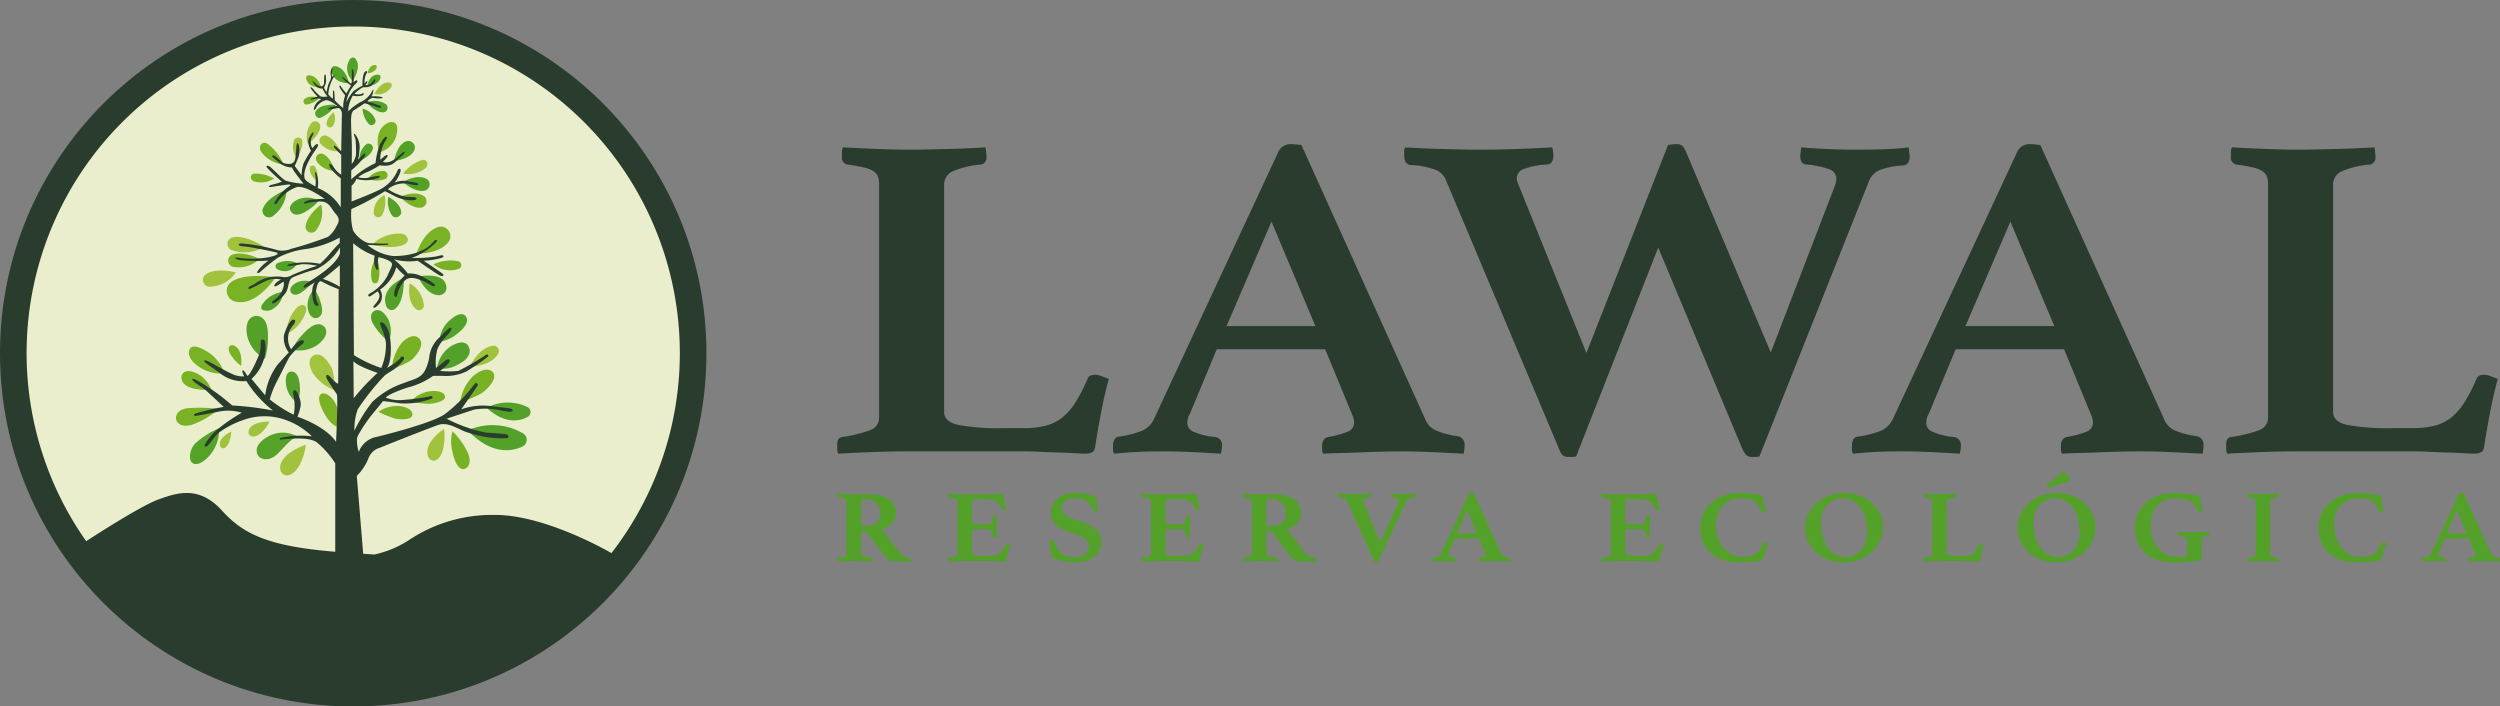 <svg xmlns="http://www.w3.org/2000/svg" width="276.832" height="78.225" viewBox="0 0 276.832 78.225">
  <rect x="0" y="0" width="276.832" height="78.225" fill="#808080" stroke="none"/>
  <g id="Grupo_147" data-name="Grupo 147" transform="translate(-817.036 -32.581)">
    <g id="Grupo_143" data-name="Grupo 143">
      <circle id="Elipse_1" data-name="Elipse 1" cx="39.113" cy="39.113" r="39.113" transform="translate(817.036 32.581)" fill="#2a3c2d"/>
      <g id="Grupo_142" data-name="Grupo 142">
        <path id="Trazado_227" data-name="Trazado 227" d="M855.409,93.773c-8.178-.552-11.222-1.817-13.774-4.634s-4.97-2-7.04-1.259-8.016,4.629-8.016,4.629a36.167,36.167,0,1,1,58.164,1.319S877.5,89.57,871.8,89.6a16.57,16.57,0,0,0-9.575,2.85,11.628,11.628,0,0,1-3.725,1.534" fill="#eaeecc"/>
        <g id="Grupo_141" data-name="Grupo 141">
          <path id="Trazado_228" data-name="Trazado 228" d="M850.907,81.832l0,0-.005.006a6.507,6.507,0,0,0-2,1.051c-1.915,1.581-.168,3.559,1.227,1.333a6.557,6.557,0,0,0,.777-2.385h0Z" fill="#a1c23d"/>
          <path id="Trazado_229" data-name="Trazado 229" d="M850.007,80.943a3.273,3.273,0,0,0-3.324,0c-1.807,1.019-1.129,2.056-.976,2.205.219.212,1.109.665,2.128-.377S849.365,81.078,850.007,80.943Z" fill="#55a229"/>
          <path id="Trazado_230" data-name="Trazado 230" d="M841.263,80.022a9.112,9.112,0,0,0-2.67,1.722c-.628.756-.709,1.895-.151,2.163C839.361,84.349,841.5,82.274,841.263,80.022Z" fill="#55a229"/>
          <path id="Trazado_231" data-name="Trazado 231" d="M846.886,79.268v0l0,0a4.248,4.248,0,0,0-1.457.213c-1.518.557-.866,2.148.47,1.083a4.248,4.248,0,0,0,.989-1.3Z" fill="#a1c23d"/>
          <path id="Trazado_232" data-name="Trazado 232" d="M842.64,80.375v0l0,0a3.152,3.152,0,0,0-.921.633c-.858.9.063,1.853.645.637a3.625,3.625,0,0,0,.277-1.271h0Z" fill="#a1c23d"/>
          <path id="Trazado_233" data-name="Trazado 233" d="M841.281,77.87a16.525,16.525,0,0,0-3.531-.082c-1.187.21-1.2.826-1.233,1.082s.337,1.175,1.815.733A9.56,9.56,0,0,0,841.281,77.87Z" fill="#79b225"/>
          <path id="Trazado_234" data-name="Trazado 234" d="M840.441,75.753s-3.5.255-3.306-1.539c0,0,.184-.938,1.579-.341A3.261,3.261,0,0,1,840.441,75.753Z" fill="#79b225"/>
          <path id="Trazado_235" data-name="Trazado 235" d="M841.883,73.931a4.339,4.339,0,0,1-3.323-1.138s-.924-.823-.492-1.587,2.158.449,2.373.629A4.5,4.5,0,0,1,841.883,73.931Z" fill="#79b225"/>
          <path id="Trazado_236" data-name="Trazado 236" d="M843.731,73.1l0,0,0,0a3.555,3.555,0,0,0-.054-1.289c-.368-1.431-1.92-1.294-1.058.115A5.029,5.029,0,0,0,843.73,73.1Z" fill="#79b224"/>
          <path id="Trazado_237" data-name="Trazado 237" d="M846.374,72.314a3.892,3.892,0,0,1-1.991-2.634c-.269-1.782.614-2.171,1.138-2.111s1.212.449,1.182,2.23A7.8,7.8,0,0,1,846.374,72.314Z" fill="#54a129"/>
          <path id="Trazado_238" data-name="Trazado 238" d="M849.892,77.134a2.843,2.843,0,0,1-1.153-1.811c-.2-1.2.165-1.6.576-1.6s.861.374.921,1.617A2.964,2.964,0,0,1,849.892,77.134Z" fill="#54a129"/>
          <path id="Trazado_239" data-name="Trazado 239" d="M854.741,79.873s-.913.21-1.886-1.676-.239-2.126.105-2.051S854.637,76.745,854.741,79.873Z" fill="#79b225"/>
          <path id="Trazado_240" data-name="Trazado 240" d="M854.128,75.8a5.126,5.126,0,0,1-2.485-1.946s-.793-1.391.1-1.908,1.781.86,2.081,1.519A9.261,9.261,0,0,1,854.128,75.8Z" fill="#a2c33e"/>
          <path id="Trazado_241" data-name="Trazado 241" d="M848.75,69.479a4.515,4.515,0,0,1,1.034-2.7s.607-.715,1.048-.3-.489,1.775-.623,1.942S849.36,69.409,848.75,69.479Z" fill="#a2c33e"/>
          <path id="Trazado_242" data-name="Trazado 242" d="M849.351,71.286a3.484,3.484,0,0,0,2.886-.549c1.282-1.009.976-1.788.613-2.06s-1.036-.424-2.131.763A7.4,7.4,0,0,0,849.351,71.286Z" fill="#54a129"/>
          <path id="Trazado_243" data-name="Trazado 243" d="M848.372,64.9a2.206,2.206,0,0,1-1.056,1.847,1.253,1.253,0,0,1-1.2.157c-.535-.316.473-1.224.619-1.335A3.442,3.442,0,0,1,848.372,64.9Z" fill="#54a128"/>
          <path id="Trazado_244" data-name="Trazado 244" d="M851.856,64.564a2.594,2.594,0,0,0-.753,2.067c.175,1.189.812,1.267,1.133,1.127s.684-.522.319-1.653A5.218,5.218,0,0,0,851.856,64.564Z" fill="#54a129"/>
          <path id="Trazado_245" data-name="Trazado 245" d="M851.616,63.84a2.079,2.079,0,0,0-1.754.042c-.849.471-.739.961-.549,1.157s.572.352,1.327-.242A4.36,4.36,0,0,0,851.616,63.84Z" fill="#54a129"/>
          <path id="Trazado_246" data-name="Trazado 246" d="M847.571,63.3s-3.42-.587-4.939.512a1.219,1.219,0,0,0,.467,2.167C844.08,66.223,845.629,65.93,847.571,63.3Z" fill="#79b225"/>
          <path id="Trazado_247" data-name="Trazado 247" d="M843.154,62.747s-2.13-.588-3.316.2a.758.758,0,0,0,.392,1.383A3.584,3.584,0,0,0,843.154,62.747Z" fill="#a1c23d"/>
          <path id="Trazado_248" data-name="Trazado 248" d="M846.287,59.9s-1.993-1.332-3.474-1.037a.737.737,0,0,0-.058,1.43A4.064,4.064,0,0,0,846.287,59.9Z" fill="#a1c23d"/>
          <path id="Trazado_249" data-name="Trazado 249" d="M845.769,61.252s-1.806-.948-3.03-.463a.706.706,0,0,0,.084,1.334A3.3,3.3,0,0,0,845.769,61.252Z" fill="#79b225"/>
          <path id="Trazado_250" data-name="Trazado 250" d="M849.971,61.731a2.609,2.609,0,0,0-2.215,0,.38.38,0,0,0,.032.688A1.587,1.587,0,0,0,849.971,61.731Z" fill="#54a129"/>
          <path id="Trazado_251" data-name="Trazado 251" d="M852.59,55.231s-1.579,1.162-1.714,2.407a.645.645,0,0,0,1.142.469A3.233,3.233,0,0,0,852.59,55.231Z" fill="#79b225"/>
          <path id="Trazado_252" data-name="Trazado 252" d="M852.338,54.816a2.657,2.657,0,0,0-2.246-.18c-1.126.5-1.029,1.148-.8,1.427s.7.533,1.718-.137A5.33,5.33,0,0,0,852.338,54.816Z" fill="#54a129"/>
          <path id="Trazado_253" data-name="Trazado 253" d="M848.761,53.585s-2.072.763-2.608,2.067a.725.725,0,0,0,1.088.865A3.638,3.638,0,0,0,848.761,53.585Z" fill="#54a128"/>
          <path id="Trazado_254" data-name="Trazado 254" d="M847.379,52.36a3.95,3.95,0,0,0-2.229-.549c-.469.106-.449.686.025.858A2.647,2.647,0,0,0,847.379,52.36Z" fill="#79b225"/>
          <path id="Trazado_255" data-name="Trazado 255" d="M848.418,50.788a5.087,5.087,0,0,0-1.825-2.326c-.56-.266-1,.338-.656.89A3.4,3.4,0,0,0,848.418,50.788Z" fill="#79b225"/>
          <path id="Trazado_256" data-name="Trazado 256" d="M849.859,50.03a2.739,2.739,0,0,0,.661-1.851.485.485,0,0,0-.893-.131A2.079,2.079,0,0,0,849.859,50.03Z" fill="#a1c23d"/>
          <path id="Trazado_257" data-name="Trazado 257" d="M851.13,48.511s1.292-.876,1.373-1.892a.571.571,0,0,0-.969-.443A2.48,2.48,0,0,0,851.13,48.511Z" fill="#a1c23d"/>
          <path id="Trazado_258" data-name="Trazado 258" d="M854.712,49.318s-.606-1.438-1.586-1.717a.57.57,0,0,0-.624.863A2.476,2.476,0,0,0,854.712,49.318Z" fill="#a1c23d"/>
          <path id="Trazado_259" data-name="Trazado 259" d="M852.2,52.646a2.641,2.641,0,0,0-.287-1.61.335.335,0,0,0-.592.267A1.828,1.828,0,0,0,852.2,52.646Z" fill="#a1c23d"/>
          <path id="Trazado_260" data-name="Trazado 260" d="M854.087,51.491s-.376-1.466-1.287-1.861a.567.567,0,0,0-.735.752A2.387,2.387,0,0,0,854.087,51.491Z" fill="#79b225"/>
          <path id="Trazado_261" data-name="Trazado 261" d="M853.982,45.008s-.8.624-.788,1.3a.394.394,0,0,0,.677.256A1.587,1.587,0,0,0,853.982,45.008Z" fill="#a1c23d"/>
          <path id="Trazado_262" data-name="Trazado 262" d="M854.238,44.187s-1.655-.153-2.185.638a.5.5,0,0,0,.429.82A4.081,4.081,0,0,0,854.238,44.187Z" fill="#54a229"/>
          <path id="Trazado_263" data-name="Trazado 263" d="M852.451,43.422s-1.161-.37-1.664.1a.36.36,0,0,0,.18.647A2.983,2.983,0,0,0,852.451,43.422Z" fill="#79b124"/>
          <path id="Trazado_264" data-name="Trazado 264" d="M852.619,42.264s-1.495.1-1.683-1.006a.287.287,0,0,1,.279-.337C851.593,40.921,852.243,41.107,852.619,42.264Z" fill="#79b124"/>
          <path id="Trazado_265" data-name="Trazado 265" d="M855.7,41.791s-1.745.118-1.976-1.418a.378.378,0,0,1,.322-.466C854.49,39.912,855.25,40.178,855.7,41.791Z" fill="#54a128"/>
          <path id="Trazado_266" data-name="Trazado 266" d="M856.1,41.535a1.827,1.827,0,0,1-.306-2.412.378.378,0,0,1,.56-.082C856.655,39.368,856.977,40.106,856.1,41.535Z" fill="#54a128"/>
          <path id="Trazado_267" data-name="Trazado 267" d="M857.745,40.7s.11-.93.832-.916a.182.182,0,0,1,.182.21C858.715,40.227,858.522,40.6,857.745,40.7Z" fill="#79b225"/>
          <path id="Trazado_268" data-name="Trazado 268" d="M857.7,42.127s.154-1.3,1.211-1.277a.263.263,0,0,1,.267.3C859.116,41.472,858.837,42,857.7,42.127Z" fill="#54a128"/>
          <path id="Trazado_269" data-name="Trazado 269" d="M858.48,42.973s.827-1.557,1.788-1.212a.3.3,0,0,1,.091.445A1.7,1.7,0,0,1,858.48,42.973Z" fill="#a1c23d"/>
          <path id="Trazado_270" data-name="Trazado 270" d="M857.653,43.94s.883,1.089,1.8,1.084a.512.512,0,0,0,.322-.9A2.227,2.227,0,0,0,857.653,43.94Z" fill="#54a128"/>
          <path id="Trazado_271" data-name="Trazado 271" d="M857.181,44.616a2.7,2.7,0,0,0,.739,1.736.45.45,0,0,0,.693-.482A2.013,2.013,0,0,0,857.181,44.616Z" fill="#54a128"/>
          <path id="Trazado_272" data-name="Trazado 272" d="M856.855,50.416s1.217-.5,1.459-1.324a.481.481,0,0,0-.723-.533A2.091,2.091,0,0,0,856.855,50.416Z" fill="#54a128"/>
          <path id="Trazado_273" data-name="Trazado 273" d="M859.035,49.447c-.01,0-.779-2.432.95-3.252.466-.221.941-.078,1.025.423A2.636,2.636,0,0,1,859.035,49.447Z" fill="#79b225"/>
          <path id="Trazado_274" data-name="Trazado 274" d="M860.664,50.4s1.688-.122,2.205-1.1A.728.728,0,0,0,862,48.234C861.477,48.44,860.977,49.027,860.664,50.4Z" fill="#54a128"/>
          <path id="Trazado_275" data-name="Trazado 275" d="M857.761,52.4a2.764,2.764,0,0,0,1.97-.015.481.481,0,0,0-.184-.879A2.086,2.086,0,0,0,857.761,52.4Z" fill="#78b124"/>
          <path id="Trazado_276" data-name="Trazado 276" d="M861.663,51.8a4.491,4.491,0,0,1,2.143-1.512c.544-.082.767.546.334.927A3.019,3.019,0,0,1,861.663,51.8Z" fill="#a1c23d"/>
          <path id="Trazado_277" data-name="Trazado 277" d="M860.03,54.38a2.742,2.742,0,0,0,.439,2.1.592.592,0,0,0,.995-.392C861.435,55.612,861.138,54.976,860.03,54.38Z" fill="#54a128"/>
          <path id="Trazado_278" data-name="Trazado 278" d="M859.611,54.187a3.145,3.145,0,0,1-.272,2.233.5.5,0,0,1-.913-.255A2.07,2.07,0,0,1,859.611,54.187Z" fill="#a1c23d"/>
          <path id="Trazado_279" data-name="Trazado 279" d="M861.347,54.363s1.13,1.334,2.3,1.216a.719.719,0,0,0,.4-1.232C863.584,54.007,862.761,53.791,861.347,54.363Z" fill="#79b224"/>
          <path id="Trazado_280" data-name="Trazado 280" d="M861.648,52.723s1.264,1.208,2.411.967a.718.718,0,0,0,.273-1.268C863.835,52.133,862.994,52.005,861.648,52.723Z" fill="#54a128"/>
          <path id="Trazado_281" data-name="Trazado 281" d="M858.225,59.68s2.279.592,3.586-.03c.667-.318.407-1.128-.378-1.2A4.277,4.277,0,0,0,858.225,59.68Z" fill="#a1c23d"/>
          <path id="Trazado_282" data-name="Trazado 282" d="M863.151,60.676s2.569.066,3.572-1.339a1.068,1.068,0,0,0-.963-1.663C864.934,57.852,863.9,58.549,863.151,60.676Z" fill="#79b224"/>
          <path id="Trazado_283" data-name="Trazado 283" d="M865.027,61.858a4.362,4.362,0,0,1,2.8-.34.447.447,0,0,1,0,.838A2.929,2.929,0,0,1,865.027,61.858Z" fill="#78b124"/>
          <path id="Trazado_284" data-name="Trazado 284" d="M858.762,61.086a4.4,4.4,0,0,1,.164,2.613.368.368,0,0,1-.709-.036A2.936,2.936,0,0,1,858.762,61.086Z" fill="#78b124"/>
          <path id="Trazado_285" data-name="Trazado 285" d="M861.751,63.339s-2.762,1.155-1.916,3.194a.615.615,0,0,0,.938.258C861.241,66.43,861.781,65.538,861.751,63.339Z" fill="#54a128"/>
          <path id="Trazado_286" data-name="Trazado 286" d="M863.324,63.2s3.218-.657,3.15,1.356a.851.851,0,0,1-.844.715C865.021,65.258,864.137,64.881,863.324,63.2Z" fill="#54a128"/>
          <path id="Trazado_287" data-name="Trazado 287" d="M862.405,63.952s-.4,2.015.728,2.875a.523.523,0,0,0,.84-.414A3.146,3.146,0,0,0,862.405,63.952Z" fill="#a1c23d"/>
          <path id="Trazado_288" data-name="Trazado 288" d="M860.079,70.406a2.97,2.97,0,0,0-.072-2.5c-.673-1.22-1.366-1.076-1.642-.811s-.494.806.353,1.9A6.382,6.382,0,0,0,860.079,70.406Z" fill="#54a129"/>
          <path id="Trazado_289" data-name="Trazado 289" d="M860.43,73.437a5.12,5.12,0,0,1,1.135-2.945s1.1-1.165,1.855-.457-.3,1.955-.845,2.434A9.236,9.236,0,0,1,860.43,73.437Z" fill="#78b124"/>
          <path id="Trazado_290" data-name="Trazado 290" d="M865.693,70.406a3.324,3.324,0,0,1,1.026-2.256c1.035-.967,1.651-.9,1.91-.519s.18,1.041-.984,1.913A3.583,3.583,0,0,1,865.693,70.406Z" fill="#54a129"/>
          <path id="Trazado_291" data-name="Trazado 291" d="M865.427,73.35a3.522,3.522,0,0,1,1.43-2.357c1.248-.8,1.9-.5,2.115.051s.037,1.32-1.334,1.959A3.167,3.167,0,0,1,865.427,73.35Z" fill="#54a129"/>
          <path id="Trazado_292" data-name="Trazado 292" d="M869.049,73.191s2.429-.037,3.172-1.489a.589.589,0,0,0-.672-.83C870.869,71,869.9,71.513,869.049,73.191Z" fill="#a1c23d"/>
          <path id="Trazado_293" data-name="Trazado 293" d="M867.982,77.134a5.023,5.023,0,0,1,1.425-2.893s1.291-1.179,2.1-.538-.441,1.9-1.073,2.386A12.521,12.521,0,0,1,867.982,77.134Z" fill="#78b124"/>
          <path id="Trazado_294" data-name="Trazado 294" d="M862.478,77.068a3.625,3.625,0,0,1,2.058-1.149s1.357-.231,1.722.4-.989.917-1.623.981A12.842,12.842,0,0,1,862.478,77.068Z" fill="#78b124"/>
          <path id="Trazado_295" data-name="Trazado 295" d="M858.952,78.185a3.623,3.623,0,0,1,2.268-.647s1.33.1,1.471.832-1.2.68-1.813.587A11,11,0,0,1,858.952,78.185Z" fill="#78b124"/>
          <path id="Trazado_296" data-name="Trazado 296" d="M870.929,77.741a4.944,4.944,0,0,1,4.552-.062.611.611,0,0,1-.023,1.067C874.572,79.229,872.957,79.589,870.929,77.741Z" fill="#54a129"/>
          <path id="Trazado_297" data-name="Trazado 297" d="M868.83,80.239A6.711,6.711,0,0,1,875,80.6a.83.83,0,0,1-.134,1.443C873.622,82.609,871.4,82.941,868.83,80.239Z" fill="#54a129"/>
          <path id="Trazado_298" data-name="Trazado 298" d="M866.2,80.066v0l0,.007a5.631,5.631,0,0,0-1.436,1.386c-1.247,1.844.654,3.242,1.322.931a6.459,6.459,0,0,0,.117-2.319h0Z" fill="#a1c23d"/>
          <path id="Trazado_299" data-name="Trazado 299" d="M867.137,80.344a7.619,7.619,0,0,1,1.55,2.071c.747,1.335.159,2.03-.263,2.1s-.957-.324-1.272-1.867A4.425,4.425,0,0,1,867.137,80.344Z" fill="#79b124"/>
          <g id="Grupo_140" data-name="Grupo 140">
            <path id="Trazado_300" data-name="Trazado 300" d="M871.387,77.546a7.145,7.145,0,0,0-3.282.364s1.326-1.888,1.588-2.286.331-.449.165-.585-.313.11-.313.11a16.386,16.386,0,0,1-3.29,3.32c-1.406.924-5.743,2.054-7.458,2.478a2.615,2.615,0,0,0-2.032,1.677,3.913,3.913,0,0,1-.192-1.5.979.979,0,0,1,.108-.326,17.038,17.038,0,0,1,1.428-2.16c.713-.872,1.11-1.334,1.264-1.556a.176.176,0,0,1,.162-.076c.229.022.843.087,1.867.24a8.239,8.239,0,0,0,3.46-.538c.156-.1.063-.318-.183-.25a20.5,20.5,0,0,1-2.917.4,4.021,4.021,0,0,1-2.016-.25s.263-.406,2.448-1.122A8.42,8.42,0,0,0,865,74.2h1a5.347,5.347,0,0,0,2.668-.479,27.233,27.233,0,0,0,2.384-1.626.148.148,0,1,0-.2-.216,29,29,0,0,1-3.045,1.766,9.242,9.242,0,0,1-2.041.008c.788-.571,1.148-1.025,1.046-1.211s-.381,0-.631.208-.864.673-.864.673a5.636,5.636,0,0,1,.081-1.774c.127-.9,1.317-1.974,1.444-2.173s.267-.406.114-.5-.728.551-1.228,1.042a3.456,3.456,0,0,0-1.172,2.33c-.509,2.249-1.2,2.113-2.762,2.735a9.332,9.332,0,0,0-3.512,2.087,16.845,16.845,0,0,0-2,3.2,6.537,6.537,0,0,1,.368-2.372,27.477,27.477,0,0,1,2.93-3.68c.352-.343.885-.533,1.389-.978s.974-.961.75-1.135-.373.157-.373.157a5.966,5.966,0,0,1-1.465,1.054c.627-.766.487-3.375.14-4.175s-.707-.974-.873-.826.462,1.029.623,2.223a6.548,6.548,0,0,1-.517,2.787,13.6,13.6,0,0,1-3.028-1.423l-.084-12.391a7.723,7.723,0,0,0,2.392,1.391,2.045,2.045,0,0,0,.182,1.515c.192.156.219-.1.219-.1a3.35,3.35,0,0,1,0-1.245,3.724,3.724,0,0,1,1.206.4c.581.326.225.618-.2,1.635A4.8,4.8,0,0,1,858,65.075c-.351.195-.11.356-.042.351s.885-.584.885-.584c.669.707-.44,1.508-.466,1.7s.216.216.737-.419a1.354,1.354,0,0,0,0-1.469,4.49,4.49,0,0,0,1.808-2.5,6.519,6.519,0,0,0,.923.932,7.007,7.007,0,0,0-.728.847c-.33.461-.534,1.209-.382,1.429s.255-.006.255-.006a3.252,3.252,0,0,1,.788-1.614c.576-.69,1.462-.27,1.982-.1s1.3.837,1.444.588c.1-.175-.445-.495-1.326-.978a3.088,3.088,0,0,0-1.681-.389,9.351,9.351,0,0,0-1.546-1.571,6.5,6.5,0,0,0,2.643.167c.136.094,1.971,1.37,2.367,1.586.411.224.533.034.453-.089s-2.16-1.5-2.16-1.5a8.489,8.489,0,0,0,2.024-.335c.221-.106.178-.157.111-.25s-.691.1-.691.1a14.432,14.432,0,0,1-2.8.165c1.228-.33,2.947-1.757,2.825-1.944s-.4.182-.4.182c-1.058,1.25-3.049,1.584-4.471,1.554a5.376,5.376,0,0,1-2.829-1.236,15.249,15.249,0,0,0,2.21,0c.17-.03.119-.17-.1-.144s-1.664-.009-2.05-.055a3.291,3.291,0,0,1-1.655-1.4,7.06,7.06,0,0,1-.187-2.359,33.178,33.178,0,0,0,3.727-1.981s.11.038,1.042.533a4.28,4.28,0,0,0,2.133.473c.157-.03.391-.127.311-.25s-.53-.1-1.271-.159a5.65,5.65,0,0,1-1.893-.822,2.825,2.825,0,0,1,2.591-.517c.467.078.826.136.767-.033s-.2-.149-1.127-.318a2.472,2.472,0,0,0-1.524.157c.279-.237.838-1.334.677-1.495s-.292.08-.292.08a4.159,4.159,0,0,1-1.8,2.067c-.652.4-3.316,1.423-3.316,1.423V53.154a1.868,1.868,0,0,0,.534-.77,3.771,3.771,0,0,0,2.363-.072c.275-.081.292-.221.165-.267a7.833,7.833,0,0,0-1.246.219,2.291,2.291,0,0,1-1.083-.058,4.218,4.218,0,0,1,1.016-.58,10.278,10.278,0,0,0,1.361-.74c1.423.207,1.621-.319,2.222-.827s.6-.593.5-.661-.161.1-.979.745-1.391.352-1.391.352.686-.609.5-.741c-.147-.1-.762.521-.762.521l-.022-.153a4.057,4.057,0,0,1,.48-1.8c.14-.258.361-.489.219-.581s-.385.2-.728.822a7.569,7.569,0,0,0-.493,2.077,10.352,10.352,0,0,0-2.692,1.81v-1a8.447,8.447,0,0,0,1.436-1.486c.224-.33.129-.422,0-.391a8.26,8.26,0,0,0-.694.695,3.945,3.945,0,0,0,.16-1.018,2.256,2.256,0,0,0-.52-1.85c-.205.009.054.4.092.646a14.885,14.885,0,0,1,.055,1.679,2.3,2.3,0,0,1-.474,1.018c0,.017.017-1.063.013-1.888s-.067-1.612-.088-2.764.245-1.258.377-1.338c.166-.1,1.134-.737,1.134-.737s.994.28,1.46.452.392-.122.273-.17c-.4-.134-1.434-.512-1.434-.512a1.5,1.5,0,0,1,.4-.313c.2-.1.49.013.822.007s.529-.019.408-.147a3.87,3.87,0,0,0-1.173-.076,1.8,1.8,0,0,0,.217-.727c-.03-.051-.071,0-.093.032a.411.411,0,0,0-.023.055,2.742,2.742,0,0,1-1.331,1.271,6.885,6.885,0,0,0-1.345,1.013v-.255a3.981,3.981,0,0,1,.5-1.479,2.078,2.078,0,0,0,.931.02c.363-.064.28-.274.236-.3s-.128.1-.351.134a2.484,2.484,0,0,1-.637-.038,3.335,3.335,0,0,1,.981-.746c.842.057,1.033-.281,1.173-.453s.211-.344.128-.42-.179.172-.427.439a.766.766,0,0,1-.65.192l.076-.09c.077-.089.21-.255.137-.325s-.29.262-.29.262a1.979,1.979,0,0,1,.128-.937c.057-.185.184-.306.159-.389s-.166-.045-.166-.045c-.408.211-.357,1.587-.357,1.587a10.212,10.212,0,0,0-.988.612,4.8,4.8,0,0,0-.8,1.256,3.573,3.573,0,0,1,1.026-2.065c.236-.2.23-.306.128-.376s-.357.229-.357.229c.057-.484.046-1.458-.1-1.469-.1-.008-.092.1-.093.252,0,.131.063,1.415-.086,1.338s-.826-.695-.947-.726.147.325.382.51.565.446.565.446a7.326,7.326,0,0,0-.5.86,5.032,5.032,0,0,1-.612-.758c-.032-.045-.121-.2-.172-.039s.644,1.02.644,1.02a3.553,3.553,0,0,0-.217,1.4,5.741,5.741,0,0,1-.937-.861s-.044-.771-.057-.93-.109-.2-.14-.077a7.073,7.073,0,0,0,0,.829,1.588,1.588,0,0,1-.529-.51,4.493,4.493,0,0,1,.535-1.753c.159-.242.2-.325.134-.332s-.153.192-.23.134-.038-.452.026-.682-.064-.159-.064-.159c-.2.14-.147.624-.1.892s-.223.593-.3.88-.192.8-.192.8a2.013,2.013,0,0,1-.28-.51,1.465,1.465,0,0,0,.21-1.045c-.006-.427-.017-.381-.115-.383s-.076.765-.089.988a.37.37,0,0,1-.164.263.3.3,0,0,1-.268.046c-.356-.112-.661-.494-.785-.545-.141-.057.091.306.329.538a1.049,1.049,0,0,0,.724.259,2.936,2.936,0,0,0,.553.867,1.867,1.867,0,0,1-.765.006,4.773,4.773,0,0,1-.727-.707c-.274-.357-.388-.344-.414-.255a7.019,7.019,0,0,0,.8.975s-.287.077-.586.179-.153.185-.153.185c1.09-.306,1.122-.039,1.122-.039a1.391,1.391,0,0,0-.8,1.084c.045.14.2-.038.2-.038a1.655,1.655,0,0,1,1.135-.969c.433-.064,1.287.656,1.287.656-.363-.038-1.026.2-1.039.325s.771-.082,1.109-.108.421.555.421.555l-.077,4.226a3.822,3.822,0,0,0-.7-.6c-.178-.058-.108.165-.108.165l.809.835v2.193c-.752-.459-.917-1.109-1.153-1.166s-.242.089-.007.49a6.258,6.258,0,0,0,1.109,1.084v3.213a5.206,5.206,0,0,0-2.556-2.142,3.115,3.115,0,0,0-.172-1.721c-.089-.121-.127.038-.127.038a4.974,4.974,0,0,1,.051,1.5,6.965,6.965,0,0,1-.886-.523c-.332-.248-.338-.478-.338-.478-.166-1.134,1.122-2.874,1.358-3.219s.191-.414.051-.465-.5.44-.5.44c-.242-.16-.235-.9-.127-1.122s.268-.478.217-.58-.166-.032-.472.567.21,1.428.21,1.428a11.162,11.162,0,0,0-.835,1.422,4.07,4.07,0,0,0-.2,1.313l-.772-1.046s.115-.223.37-.854.14-1.606-.044-1.664-.122.893-.268,1.7-.944.58-1.205.529-.969-.855-1.183-.881-.132.17-.132.17c.117.124.406.361.62.539a2.346,2.346,0,0,0,1.536.631l.179.319c.178.319,1.1,1.473,1.1,1.473a8.354,8.354,0,0,1-1.912-.313c-.382-.1-1.5-1.364-1.81-1.568s-.37-.051-.37-.051c-.2.077,1.7,1.715,1.7,1.715a7.454,7.454,0,0,1-1.039.315c-.408.073-.535.3-.236.271s1.966-.315,2.136-.268c.044.013.062.024.067.045.019.08-.072.114-.072.114a4.9,4.9,0,0,0-1.666,1.83c-.095.274.211.16.211.16A4.2,4.2,0,0,1,849.9,53.3c.994-.23,3.091,1.313,3.091,1.313a11.7,11.7,0,0,0-1.612.1c-.376.1-.689.223-.689.37s.376-.109,1.6-.185,1.326.695,1.906,1.345.325.982.019,1.536a3.105,3.105,0,0,1-.854,1.026,40.013,40.013,0,0,1-4.054,1.32,2.7,2.7,0,0,1-1.466.178,20.17,20.17,0,0,0-4.029-.765c-.541.013-.438.315.249.333.574.015,3.34.6,3.531.649s.529.281-.886.555a10.339,10.339,0,0,1-3.372.031c-.214-.057-.507.117.295.282a19.725,19.725,0,0,0,3.154.05,4.225,4.225,0,0,0-1.237,1.2c-.14.249.166.23.364,0a21.7,21.7,0,0,1,1.925-1.542,9.32,9.32,0,0,1,3.193-.956,11.238,11.238,0,0,0,3.627-1.256v.6a15.749,15.749,0,0,0-1.128,1.224,10.221,10.221,0,0,1-1.058,1.084,8.1,8.1,0,0,0-2.639-.09c-.893.1-.995.242-.982.344a10.209,10.209,0,0,0,1.594-.21,7.869,7.869,0,0,1,1.734.172,26.891,26.891,0,0,0-2.735,1,1.7,1.7,0,0,1-.956.268,4.125,4.125,0,0,0-3.3.777c-.541.243-.7.338-.631.5s1.5-.695,2.148-.956a2.724,2.724,0,0,1,1.46-.058c-.389.16-.8.536-.746.727s1.007-.5,1.007-.5.143.2-.054.765c-.421,1.214-1.24,1.224-1.2,1.581s1.13-.552,1.506-1.113.228-1.341.731-1.686a17.6,17.6,0,0,1,2.639-.911,6.208,6.208,0,0,0,2.639-2.416v.637c-.439,1.4-3.06,2.9-3.505,3.2s-.581.415-.491.587,1.236-.58,1.236-.58c-.51.548-.287,1.918-.114,2.345s.631.319.465.051a2.181,2.181,0,0,1-.2-1.644c.153-.95.51-.861.51-.861a15.054,15.054,0,0,0,1.95.882l-.051,10.458c-.331-.019-.956-.943-1.166-.962s-.172.146-.115.35,1.148,1.816,1.148,1.816c.108.765-.1,5.247-.1,5.247-1.237-1.81-4.274-2.78-4.274-2.78a6.25,6.25,0,0,0,.356-1.264c.064-.535-.389-1.728-.675-1.689-.218.031-.184.357-.06.95a5.109,5.109,0,0,1-.039,1.774,13.94,13.94,0,0,1-2.652-1.695,10.282,10.282,0,0,1,.8-2.015c.319-.612,1.2-2.384,1.415-2.741a8.516,8.516,0,0,1,1.339-1.319c.4-.344.166-.433.166-.433-.44-.275-1.352.956-1.352.956a2.192,2.192,0,0,1,.268-2.7c.229-.35.268-.592-.038-.58s-.752.81-1.02,1.7a2.588,2.588,0,0,0,.529,1.931s-.059.066-1.2,1.3a7.193,7.193,0,0,0-1.412,3.446c-.37-.428-1.512-1.816-1.512-1.816a4.787,4.787,0,0,0,1.53-2.983c.095-1.281-.115-1.388-.34-1.373-.343.023-.012.862-.381,1.739-1,2.386-1.275,2.273-1.275,2.273l-.076-.109c-.077-.108-.268-.5-.434-.49s.159.665.159.665a2.7,2.7,0,0,1-.873-.1c-.719-.145-3.293-1.783-3.471-1.681s-.157.144,1.6,1.366a3.946,3.946,0,0,0,2.983.927,13.1,13.1,0,0,0,2.945,3.27,32.767,32.767,0,0,0-4.507-.561s-.357-.319-1.064-.886-3.158-2.272-3.347-2.033c-.147.187,1.123.9,1.505,1.249,1.012.932,1.966,1.828,1.966,1.828a23.155,23.155,0,0,0-3.187.756.143.143,0,0,0-.1.146c.017.091.084.091.136.091.179,0,1.395-.225,2.692-.489a5.186,5.186,0,0,1,2.462.14,18.972,18.972,0,0,0-2.687,1.841,6.179,6.179,0,0,0-1.4,1.677c-.089.143.038.311.2.21.3-.183.706-.933,1.382-1.553a10.517,10.517,0,0,1,2.641-1.359,6.927,6.927,0,0,1,4.921.059,7.953,7.953,0,0,1,2.7,1.736,10,10,0,0,0-3.486.192c-.128.058-.064.184.015.183s2.977-.443,4.008.285a10.068,10.068,0,0,1,2.052,2.334v9.987l3.108.2-.723-8.8a5.446,5.446,0,0,0,1.269-1.9,1.944,1.944,0,0,1,1.328-1.228c.877-.368,5.459-2.177,6.424-2.511s1.991.317,2.91.716a12.624,12.624,0,0,0,3.866.77c1.054,0,1.042-.038.978-.292s-.927-.207-2.541-.36a16.322,16.322,0,0,1-4.289-1.524s2.138-.716,3.091-1.017a7.708,7.708,0,0,1,3.053.127c.428.081,1.211.237,1.173-.042S873.149,77.792,871.387,77.546ZM854.665,64.334a9.253,9.253,0,0,0-1.889-.877c.239-.09,1.889-1.505,1.889-1.505Zm1.506,8.224c.353.548,2.678,1.312,2.678,1.312a23.735,23.735,0,0,0-2.645,2.809Z" fill="#2a3c2d"/>
          </g>
        </g>
      </g>
    </g>
    <g id="Grupo_146" data-name="Grupo 146">
      <g id="Grupo_144" data-name="Grupo 144">
        <path id="Trazado_301" data-name="Trazado 301" d="M921.582,78.192q0,1.08,1.543,1.439a25.108,25.108,0,0,0,5.089.36h2.173a9.684,9.684,0,0,0,2.487-.283,4.79,4.79,0,0,0,1.858-.95,7.121,7.121,0,0,0,1.458-1.722,18.269,18.269,0,0,0,1.287-2.544q.171-.411.857-.411a1.96,1.96,0,0,1,.686.154l.8.308q-.459,1.646-.829,3.572t-.658,3.778c-.038.41-.162.668-.371.77a1.476,1.476,0,0,1-.658.155q-.457,0-1.286-.052t-1.8-.077q-.974-.027-1.973-.077t-1.744-.051H917.522q-1.659,0-3.8.077t-3.859.18a1.1,1.1,0,0,1-.115-.54V81.79q0-.771.572-.823a14.373,14.373,0,0,0,3.116-.771,1.452,1.452,0,0,0,.943-1.438V53.01a2.67,2.67,0,0,0-.114-.848,1.259,1.259,0,0,0-.457-.591,3.078,3.078,0,0,0-1.058-.437,17.428,17.428,0,0,0-1.915-.334.786.786,0,0,1-.572-.873v-.463a1.358,1.358,0,0,1,.114-.565q1.83.1,3.888.18t3.66.077q.8,0,1.829-.026l2.144-.051q1.116-.025,2.23-.077t2.03-.1a4.935,4.935,0,0,1,.086.565c.018.206.028.36.028.463a.787.787,0,0,1-.572.873,9.8,9.8,0,0,0-3.287.8,1.636,1.636,0,0,0-.829,1.516Z" fill="#2a3c2d"/>
        <path id="Trazado_302" data-name="Trazado 302" d="M963.777,71.254H951.77L948.8,78.4a1.494,1.494,0,0,0-.228.565,2.733,2.733,0,0,0-.058.462,1.062,1.062,0,0,0,.6.926,7.431,7.431,0,0,0,2.43.616.858.858,0,0,1,.8.977,4.148,4.148,0,0,1-.114.874q-1.544-.1-3.259-.18t-3.374-.077q-1.143,0-2.4.051t-2.8.206a.939.939,0,0,1-.114-.463v-.411q0-.977.743-1.028a11.091,11.091,0,0,0,2.545-.668,2.662,2.662,0,0,0,1.229-1.233l13.779-29.6a1.47,1.47,0,0,1,1.373-.873c.19,0,.38.009.571.026s.4.043.629.077l13.78,30.527a2.253,2.253,0,0,0,1.315,1.156,8.967,8.967,0,0,0,2.115.54.94.94,0,0,1,.858,1.028,4.319,4.319,0,0,1-.114.925q-1.832-.1-3.6-.18t-3.317-.077q-.8,0-1.944.025t-2.344.077q-1.2.051-2.373.077t-1.972.078a.93.93,0,0,1-.115-.463v-.411a1.027,1.027,0,0,1,.2-.694.816.816,0,0,1,.428-.283,9.25,9.25,0,0,0,2.2-.59,1.071,1.071,0,0,0,.714-1,2.325,2.325,0,0,0-.171-.771Zm-1.086-2.569-4.86-11.564-4.974,11.564Z" fill="#2a3c2d"/>
        <path id="Trazado_303" data-name="Trazado 303" d="M1001.742,48.642c.19-.034.362-.06.514-.077a3.7,3.7,0,0,1,.4-.026.972.972,0,0,1,.657.18,2.162,2.162,0,0,1,.429.693l9.377,22.2,6.976-18.142a2.921,2.921,0,0,0,.285-1.079,1.1,1.1,0,0,0-.743-1.053,9.636,9.636,0,0,0-2.573-.54q-.686-.051-.686-.976a1.017,1.017,0,0,1,.029-.231,1.319,1.319,0,0,0,.028-.283l.057-.411q.972.1,2.774.18t3.344.077q1.657,0,3.145-.052t2.63-.205l.057.411a1.612,1.612,0,0,0,.029.308,1.483,1.483,0,0,1,.029.257c0,.651-.249.994-.744,1.028a8.962,8.962,0,0,0-2.6.514,2.337,2.337,0,0,0-1.23,1.388l-12.064,30.321a2.691,2.691,0,0,1-.4.051h-.4a.977.977,0,0,1-.6-.154,2.293,2.293,0,0,1-.486-.72L1000.656,60l-9.091,23.126a2.7,2.7,0,0,1-.429.051h-.372a1.087,1.087,0,0,1-.657-.154,1.813,1.813,0,0,1-.429-.72L977.156,52.547a2.12,2.12,0,0,0-1-1.1,8.82,8.82,0,0,0-2.888-.591q-.742-.051-.743-1.08v-.436a.719.719,0,0,1,.115-.437q.856.051,1.944.1t2.2.077l2.172.051q1.058.027,1.859.026,1.886,0,4.116-.077t4-.18a5.1,5.1,0,0,1,.085.513,3.99,3.99,0,0,1,.029.412q0,.924-.743.976a8.064,8.064,0,0,0-2.573.514,1.094,1.094,0,0,0-.744.976,1.238,1.238,0,0,0,.058.386,3.817,3.817,0,0,0,.171.437l7.49,18.552Z" fill="#2a3c2d"/>
        <path id="Trazado_304" data-name="Trazado 304" d="M1045.6,71.254h-12.007l-2.973,7.144a1.5,1.5,0,0,0-.228.565,2.733,2.733,0,0,0-.058.462,1.06,1.06,0,0,0,.6.926,7.438,7.438,0,0,0,2.43.616.858.858,0,0,1,.8.977,4.145,4.145,0,0,1-.114.874q-1.544-.1-3.259-.18t-3.373-.077q-1.146,0-2.4.051t-2.8.206a.94.94,0,0,1-.114-.463v-.411q0-.977.743-1.028a11.092,11.092,0,0,0,2.545-.668,2.658,2.658,0,0,0,1.229-1.233l13.779-29.6a1.47,1.47,0,0,1,1.373-.873c.19,0,.38.009.571.026s.4.043.629.077l13.78,30.527a2.253,2.253,0,0,0,1.315,1.156,8.962,8.962,0,0,0,2.116.54.94.94,0,0,1,.857,1.028,4.323,4.323,0,0,1-.114.925q-1.832-.1-3.6-.18T1054,82.561q-.8,0-1.944.025t-2.344.077q-1.2.051-2.373.077t-1.972.078a.93.93,0,0,1-.115-.463v-.411a1.032,1.032,0,0,1,.2-.694.819.819,0,0,1,.429-.283,9.249,9.249,0,0,0,2.2-.59,1.071,1.071,0,0,0,.714-1,2.325,2.325,0,0,0-.171-.771Zm-1.086-2.569-4.86-11.564-4.974,11.564Z" fill="#2a3c2d"/>
        <path id="Trazado_305" data-name="Trazado 305" d="M1075.385,78.192q0,1.08,1.543,1.439a25.108,25.108,0,0,0,5.089.36h2.173a9.685,9.685,0,0,0,2.487-.283,4.791,4.791,0,0,0,1.858-.95,7.123,7.123,0,0,0,1.458-1.722,18.276,18.276,0,0,0,1.287-2.544q.171-.411.858-.411a1.96,1.96,0,0,1,.685.154l.8.308q-.458,1.646-.829,3.572t-.657,3.778c-.039.41-.163.668-.372.77a1.475,1.475,0,0,1-.658.155q-.458,0-1.286-.052t-1.8-.077q-.974-.027-1.973-.077t-1.744-.051h-12.979q-1.659,0-3.8.077t-3.859.18a1.1,1.1,0,0,1-.115-.54V81.79q0-.771.572-.823a14.374,14.374,0,0,0,3.116-.771,1.453,1.453,0,0,0,.944-1.438V53.01a2.669,2.669,0,0,0-.115-.848,1.259,1.259,0,0,0-.457-.591,3.078,3.078,0,0,0-1.058-.437,17.429,17.429,0,0,0-1.915-.334.786.786,0,0,1-.572-.873v-.463a1.376,1.376,0,0,1,.114-.565q1.83.1,3.888.18t3.659.077q.8,0,1.83-.026l2.144-.051q1.116-.025,2.23-.077t2.03-.1a4.728,4.728,0,0,1,.086.565c.019.206.028.36.028.463a.787.787,0,0,1-.571.873,9.8,9.8,0,0,0-3.288.8,1.636,1.636,0,0,0-.829,1.516Z" fill="#2a3c2d"/>
      </g>
      <g id="Grupo_145" data-name="Grupo 145">
        <path id="Trazado_306" data-name="Trazado 306" d="M912.931,91.409h-.547V93.79a.376.376,0,0,0,.248.37,3.267,3.267,0,0,0,.847.176c.119.015.179.091.179.228a.952.952,0,0,1-.026.2q-.369-.022-.924-.04t-1.2-.017q-.459,0-.886.017t-.8.04a.2.2,0,0,1-.026-.1v-.091c0-.13.047-.2.14-.217.179-.03.323-.059.434-.086a.935.935,0,0,0,.254-.091.264.264,0,0,0,.121-.125.463.463,0,0,0,.032-.188V88.161a.349.349,0,0,0-.184-.33,2.161,2.161,0,0,0-.707-.16.219.219,0,0,1-.1-.068.246.246,0,0,1-.039-.159v-.1a.149.149,0,0,1,.026-.091c.238.015.511.029.822.04s.588.017.834.017h1.924a4.567,4.567,0,0,1,1.21.148,2.809,2.809,0,0,1,.911.421,1.892,1.892,0,0,1,.574.65,1.77,1.77,0,0,1,.2.832,1.673,1.673,0,0,1-.414,1.1,2.514,2.514,0,0,1-1.14.746l2,2.609a1.217,1.217,0,0,0,.528.41,4.086,4.086,0,0,0,.555.171.19.19,0,0,1,.1.051.211.211,0,0,1,.038.143v.1a.275.275,0,0,1-.026.114c-.093-.007-.225-.013-.394-.017s-.347-.009-.529-.017-.365-.013-.548-.017-.334-.006-.452-.006a.889.889,0,0,1-.535-.2,2.74,2.74,0,0,1-.523-.53Zm-.165-.57a3.375,3.375,0,0,0,.713-.069,1.432,1.432,0,0,0,.548-.233,1.05,1.05,0,0,0,.35-.439,1.718,1.718,0,0,0,.122-.695,1.57,1.57,0,0,0-.383-1.116,1.8,1.8,0,0,0-1.35-.411h-.382v2.963Z" fill="#54a129"/>
        <path id="Trazado_307" data-name="Trazado 307" d="M924.665,87.876v2.746h1.8a.339.339,0,0,0,.332-.176,2.158,2.158,0,0,0,.153-.576.137.137,0,0,1,.076-.119.406.406,0,0,1,.166-.029c.025,0,.065,0,.121.006a.69.69,0,0,1,.121.017q-.025.262-.045.61c-.013.231-.019.427-.019.586,0,.137,0,.3.013.484s.025.4.051.633a.279.279,0,0,1-.121.028c-.056,0-.1.006-.121.006-.153,0-.234-.053-.242-.16a1.868,1.868,0,0,0-.172-.586.339.339,0,0,0-.313-.154h-1.8v2.552q0,.24.331.319a5.435,5.435,0,0,0,1.121.08h.536a1.991,1.991,0,0,0,.643-.091,1.547,1.547,0,0,0,.465-.257,1.83,1.83,0,0,0,.357-.387c.1-.148.2-.314.3-.5.026-.053.085-.08.179-.08a.445.445,0,0,1,.153.035l.178.068a1.7,1.7,0,0,1-.057.171c-.022.053-.041.106-.058.159a1.412,1.412,0,0,0-.1.274,1.668,1.668,0,0,1-.076.239l-.057.256c-.022.1-.043.187-.064.274s-.043.165-.064.233-.036.114-.044.137a.212.212,0,0,1-.2.091c-.068,0-.166,0-.293-.011s-.266-.014-.414-.017-.3-.01-.452-.017-.285-.012-.395-.012H923.76q-.369,0-.847.017t-.86.04a.244.244,0,0,1-.025-.12v-.108c0-.114.042-.174.127-.182a3.2,3.2,0,0,0,.694-.171.322.322,0,0,0,.211-.319V88.161a.412.412,0,0,0-.038-.187.3.3,0,0,0-.147-.126,1.462,1.462,0,0,0-.28-.091c-.115-.027-.261-.055-.44-.086-.085-.022-.127-.091-.127-.2v-.108a.264.264,0,0,1,.025-.108q.548.035.969.046t.726.011h2.612q.573,0,.987-.034t.567-.034a.224.224,0,0,1,.2.1,1.4,1.4,0,0,1,.063.336,3.735,3.735,0,0,0,.09.507c.025.129.055.255.089.376a4.6,4.6,0,0,0,.153.445c-.043.015-.09.03-.14.045a.547.547,0,0,1-.154.023.22.22,0,0,1-.2-.1,4.594,4.594,0,0,0-.3-.507,1.364,1.364,0,0,0-.331-.341,1.209,1.209,0,0,0-.433-.189,2.744,2.744,0,0,0-.592-.057Z" fill="#54a129"/>
        <path id="Trazado_308" data-name="Trazado 308" d="M938.654,89.153a.832.832,0,0,1-.242.034.4.4,0,0,1-.255-.063.312.312,0,0,1-.1-.131,2.025,2.025,0,0,0-.758-.934,2.359,2.359,0,0,0-1.242-.285,1.908,1.908,0,0,0-1.038.268.9.9,0,0,0-.427.815.82.82,0,0,0,.325.677,3.2,3.2,0,0,0,.815.45q.491.195,1.057.376a5.818,5.818,0,0,1,1.058.456,2.622,2.622,0,0,1,.815.695,1.72,1.72,0,0,1,.325,1.082,2.236,2.236,0,0,1-.165.843,1.912,1.912,0,0,1-.523.724,2.672,2.672,0,0,1-.9.5,4.073,4.073,0,0,1-1.312.188,6.354,6.354,0,0,1-1.5-.162,6.764,6.764,0,0,1-1.1-.352c-.025-.326-.066-.646-.121-.961s-.116-.621-.184-.918a.871.871,0,0,1,.293-.045.416.416,0,0,1,.229.051.372.372,0,0,1,.127.177,3.987,3.987,0,0,0,.37.746,1.976,1.976,0,0,0,.471.513,1.779,1.779,0,0,0,.618.29,3.225,3.225,0,0,0,.809.091,2.066,2.066,0,0,0,.675-.1,1.328,1.328,0,0,0,.459-.256,1.039,1.039,0,0,0,.268-.377,1.17,1.17,0,0,0,.089-.445.98.98,0,0,0-.312-.77,2.656,2.656,0,0,0-.778-.468q-.465-.187-1.006-.354a5.27,5.27,0,0,1-1.007-.422,2.481,2.481,0,0,1-.777-.662,1.74,1.74,0,0,1-.312-1.089,1.981,1.981,0,0,1,.185-.851,1.939,1.939,0,0,1,.541-.684,2.728,2.728,0,0,1,.86-.462,3.552,3.552,0,0,1,1.153-.172,5.725,5.725,0,0,1,1.077.1,8.634,8.634,0,0,1,1.229.342c.017.227.045.484.083.769S938.6,88.925,938.654,89.153Z" fill="#54a129"/>
        <path id="Trazado_309" data-name="Trazado 309" d="M946.094,87.876v2.746h1.8a.338.338,0,0,0,.331-.176,2.158,2.158,0,0,0,.153-.576.138.138,0,0,1,.076-.119.412.412,0,0,1,.166-.029c.025,0,.066,0,.121.006a.69.69,0,0,1,.121.017q-.026.262-.045.61c-.013.231-.019.427-.019.586,0,.137,0,.3.013.484s.025.4.051.633a.279.279,0,0,1-.121.028c-.055,0-.1.006-.121.006-.153,0-.234-.053-.242-.16a1.842,1.842,0,0,0-.172-.586.339.339,0,0,0-.312-.154h-1.8v2.552c0,.16.111.266.331.319a5.439,5.439,0,0,0,1.122.08h.535a1.986,1.986,0,0,0,.643-.091,1.547,1.547,0,0,0,.465-.257,1.83,1.83,0,0,0,.357-.387c.1-.148.2-.314.306-.5.025-.053.084-.08.178-.08a.445.445,0,0,1,.153.035l.178.068a1.721,1.721,0,0,1-.057.171c-.021.053-.041.106-.057.159a1.3,1.3,0,0,0-.1.274,1.784,1.784,0,0,1-.077.239l-.057.256c-.022.1-.043.187-.064.274s-.042.165-.063.233-.037.114-.045.137a.212.212,0,0,1-.2.091c-.068,0-.166,0-.293-.011s-.265-.014-.414-.017-.3-.01-.452-.017-.285-.012-.4-.012H945.19c-.247,0-.529.006-.848.017s-.6.025-.859.04a.233.233,0,0,1-.026-.12v-.108c0-.114.042-.174.127-.182a3.215,3.215,0,0,0,.7-.171.322.322,0,0,0,.21-.319V88.161a.412.412,0,0,0-.038-.187.3.3,0,0,0-.147-.126,1.439,1.439,0,0,0-.28-.091c-.115-.027-.261-.055-.44-.086-.085-.022-.127-.091-.127-.2v-.108a.252.252,0,0,1,.026-.108q.546.035.968.046t.726.011h2.612q.573,0,.987-.034t.567-.034a.224.224,0,0,1,.2.1,1.435,1.435,0,0,1,.064.336,3.574,3.574,0,0,0,.089.507c.025.129.055.255.089.376s.085.27.153.445c-.043.015-.089.03-.14.045a.541.541,0,0,1-.153.023.22.22,0,0,1-.2-.1,4.6,4.6,0,0,0-.3-.507,1.365,1.365,0,0,0-.331-.341,1.209,1.209,0,0,0-.433-.189,2.743,2.743,0,0,0-.592-.057Z" fill="#54a129"/>
        <path id="Trazado_310" data-name="Trazado 310" d="M957.815,91.409h-.548V93.79a.377.377,0,0,0,.249.37,3.258,3.258,0,0,0,.847.176c.119.015.178.091.178.228a.942.942,0,0,1-.025.2c-.247-.015-.554-.028-.924-.04s-.771-.017-1.2-.017c-.3,0-.6.006-.885.017s-.55.025-.8.04a.194.194,0,0,1-.026-.1v-.091c0-.13.047-.2.14-.217.179-.03.323-.059.433-.086a.931.931,0,0,0,.255-.091.269.269,0,0,0,.121-.125.481.481,0,0,0,.032-.188V88.161a.35.35,0,0,0-.185-.33,2.154,2.154,0,0,0-.707-.16.229.229,0,0,1-.1-.068.253.253,0,0,1-.038-.159v-.1a.143.143,0,0,1,.026-.091c.237.015.511.029.821.04s.588.017.835.017h1.924a4.572,4.572,0,0,1,1.21.148,2.819,2.819,0,0,1,.911.421,1.9,1.9,0,0,1,.573.65,1.759,1.759,0,0,1,.2.832,1.673,1.673,0,0,1-.414,1.1,2.517,2.517,0,0,1-1.141.746l2,2.609a1.217,1.217,0,0,0,.528.41,4.044,4.044,0,0,0,.555.171.184.184,0,0,1,.1.051.206.206,0,0,1,.039.143v.1a.274.274,0,0,1-.026.114c-.093-.007-.225-.013-.4-.017s-.346-.009-.529-.017-.365-.013-.547-.017-.334-.006-.453-.006a.894.894,0,0,1-.535-.2,2.767,2.767,0,0,1-.522-.53Zm-.165-.57a3.374,3.374,0,0,0,.713-.069,1.439,1.439,0,0,0,.548-.233,1.057,1.057,0,0,0,.35-.439,1.719,1.719,0,0,0,.121-.695A1.57,1.57,0,0,0,959,88.287a1.8,1.8,0,0,0-1.35-.411h-.383v2.963Z" fill="#54a129"/>
        <path id="Trazado_311" data-name="Trazado 311" d="M971.842,88.264a.636.636,0,0,0,.064-.239.245.245,0,0,0-.166-.234,2.169,2.169,0,0,0-.573-.12q-.153-.01-.153-.216a.249.249,0,0,1,.006-.051.248.248,0,0,0,.007-.063l.013-.091c.076.008.169.015.28.023s.231.013.363.017l.4.011q.2.006.363.006.369,0,.707-.011a5.629,5.629,0,0,0,.58-.046l.013.091a.208.208,0,0,1,.012.068v.057q0,.217-.153.228a1.734,1.734,0,0,0-.579.12.61.61,0,0,0-.274.3L969.6,94.838a.672.672,0,0,1-.1.011h-.089a.245.245,0,0,1-.147-.034.391.391,0,0,1-.1-.16l-2.982-6.6a.95.95,0,0,0-.082-.142.374.374,0,0,0-.134-.109.927.927,0,0,0-.236-.074c-.1-.019-.227-.036-.388-.051-.111-.007-.166-.087-.166-.239v-.1a.153.153,0,0,1,.026-.1c.127.008.271.015.433.023s.325.013.49.017l.484.011q.235.006.414.006c.281,0,.586-.006.918-.017s.628-.025.891-.04a.278.278,0,0,1,.026.114v.091q0,.206-.153.216a1.833,1.833,0,0,0-.573.114.244.244,0,0,0-.166.217.538.538,0,0,0,.038.182l1.86,4.5Z" fill="#54a129"/>
        <path id="Trazado_312" data-name="Trazado 312" d="M980.811,92.206h-2.675l-.663,1.584a.337.337,0,0,0-.051.125.651.651,0,0,0-.012.1.233.233,0,0,0,.134.205,1.637,1.637,0,0,0,.541.137.19.19,0,0,1,.178.217.9.9,0,0,1-.025.193c-.23-.015-.471-.028-.726-.04s-.506-.017-.752-.017c-.17,0-.348,0-.535.012s-.395.022-.624.045a.2.2,0,0,1-.026-.1v-.091c0-.145.055-.221.166-.228a2.515,2.515,0,0,0,.567-.148.6.6,0,0,0,.274-.274l3.07-6.562a.328.328,0,0,1,.306-.194c.042,0,.085,0,.127.006s.089.01.14.017L983.3,93.96a.5.5,0,0,0,.293.257,2.006,2.006,0,0,0,.471.119.209.209,0,0,1,.191.228.945.945,0,0,1-.025.2q-.408-.022-.8-.04t-.739-.017c-.119,0-.263,0-.433.006s-.344.01-.522.017-.355.013-.529.017-.321.01-.439.017a.194.194,0,0,1-.026-.1v-.091a.226.226,0,0,1,.045-.154.175.175,0,0,1,.095-.063,2.057,2.057,0,0,0,.491-.131.237.237,0,0,0,.159-.222.523.523,0,0,0-.038-.171Zm-.242-.57-1.083-2.563-1.108,2.563Z" fill="#54a129"/>
        <path id="Trazado_313" data-name="Trazado 313" d="M997,87.876v2.746h1.8a.338.338,0,0,0,.331-.176,2.158,2.158,0,0,0,.153-.576.138.138,0,0,1,.076-.119.412.412,0,0,1,.166-.029c.025,0,.066,0,.121.006a.69.69,0,0,1,.121.017q-.025.262-.045.61c-.012.231-.019.427-.019.586,0,.137,0,.3.013.484s.025.4.051.633a.279.279,0,0,1-.121.028c-.055,0-.1.006-.121.006-.153,0-.234-.053-.242-.16a1.867,1.867,0,0,0-.172-.586.339.339,0,0,0-.312-.154H997v2.552q0,.24.332.319a5.421,5.421,0,0,0,1.121.08h.535a1.991,1.991,0,0,0,.643-.091,1.547,1.547,0,0,0,.465-.257,1.828,1.828,0,0,0,.357-.387c.1-.148.2-.314.306-.5.025-.053.084-.08.178-.08a.44.44,0,0,1,.153.035l.178.068a1.705,1.705,0,0,1-.057.171c-.021.053-.041.106-.057.159a1.289,1.289,0,0,0-.1.274,1.784,1.784,0,0,1-.077.239l-.057.256c-.021.1-.043.187-.064.274s-.042.165-.063.233-.037.114-.045.137a.212.212,0,0,1-.2.091c-.068,0-.166,0-.293-.011s-.266-.014-.414-.017-.3-.01-.452-.017-.285-.012-.4-.012H996.1c-.247,0-.529.006-.848.017s-.605.025-.859.04a.232.232,0,0,1-.026-.12v-.108c0-.114.042-.174.127-.182a3.215,3.215,0,0,0,.7-.171.323.323,0,0,0,.21-.319V88.161a.412.412,0,0,0-.038-.187.3.3,0,0,0-.147-.126,1.437,1.437,0,0,0-.28-.091c-.115-.027-.261-.055-.44-.086-.085-.022-.127-.091-.127-.2v-.108a.251.251,0,0,1,.026-.108c.365.023.687.038.968.046s.522.011.726.011H998.7q.573,0,.987-.034t.567-.034a.224.224,0,0,1,.2.1,1.435,1.435,0,0,1,.064.336,3.583,3.583,0,0,0,.089.507c.025.129.055.255.089.376s.085.27.153.445c-.043.015-.089.03-.14.045a.54.54,0,0,1-.153.023.22.22,0,0,1-.2-.1,4.594,4.594,0,0,0-.3-.507,1.364,1.364,0,0,0-.331-.341,1.209,1.209,0,0,0-.433-.189,2.744,2.744,0,0,0-.592-.057Z" fill="#54a129"/>
        <path id="Trazado_314" data-name="Trazado 314" d="M1009.553,94.849a5.408,5.408,0,0,1-1.872-.3,3.636,3.636,0,0,1-1.325-.815,3.324,3.324,0,0,1-.784-1.219,4.287,4.287,0,0,1-.261-1.509,3.862,3.862,0,0,1,.255-1.356,3.461,3.461,0,0,1,.8-1.236,4.133,4.133,0,0,1,1.4-.9,5.39,5.39,0,0,1,2.038-.348,8.769,8.769,0,0,1,1.217.08q.567.08,1.23.239c.016.205.051.467.1.786a6.932,6.932,0,0,0,.217.935l-.166.028a1.073,1.073,0,0,1-.152.017.465.465,0,0,1-.173-.028.168.168,0,0,1-.095-.12,2.886,2.886,0,0,0-.318-.632,1.446,1.446,0,0,0-.427-.41,1.776,1.776,0,0,0-.58-.223,3.931,3.931,0,0,0-.777-.068,3.26,3.26,0,0,0-1.217.211,2.341,2.341,0,0,0-.885.6,2.621,2.621,0,0,0-.542.945,3.934,3.934,0,0,0-.184,1.248,4.139,4.139,0,0,0,.223,1.378,3.5,3.5,0,0,0,.611,1.1,2.779,2.779,0,0,0,.924.73,2.606,2.606,0,0,0,1.159.262,3.855,3.855,0,0,0,.873-.086,1.861,1.861,0,0,0,.624-.262,1.661,1.661,0,0,0,.446-.45,3.762,3.762,0,0,0,.338-.638.24.24,0,0,1,.121-.131.4.4,0,0,1,.172-.04.98.98,0,0,1,.159.017,1.109,1.109,0,0,1,.159.04q-.077.193-.159.439l-.172.5q-.09.256-.159.513c-.047.17-.088.336-.121.495-.417.069-.841.118-1.275.148S1010.071,94.849,1009.553,94.849Z" fill="#54a129"/>
        <path id="Trazado_315" data-name="Trazado 315" d="M1016.917,91.01a3.372,3.372,0,0,1,.338-1.493,3.939,3.939,0,0,1,.923-1.219,4.443,4.443,0,0,1,1.37-.826,4.629,4.629,0,0,1,1.676-.3,4.986,4.986,0,0,1,1.706.285,4.194,4.194,0,0,1,1.37.8,3.717,3.717,0,0,1,.911,1.22,3.574,3.574,0,0,1,.332,1.538,3.411,3.411,0,0,1-.338,1.5,3.864,3.864,0,0,1-.924,1.219,4.439,4.439,0,0,1-1.376.82,4.676,4.676,0,0,1-1.681.3,5,5,0,0,1-1.708-.285,4.1,4.1,0,0,1-1.363-.8,3.777,3.777,0,0,1-.905-1.214A3.56,3.56,0,0,1,1016.917,91.01Zm4.5,3.247a2.194,2.194,0,0,0,.969-.211,2.291,2.291,0,0,0,.745-.576,2.637,2.637,0,0,0,.484-.854,3.131,3.131,0,0,0,.172-1.048,6.239,6.239,0,0,0-.172-1.5,3.647,3.647,0,0,0-.522-1.2,2.549,2.549,0,0,0-.879-.8,2.513,2.513,0,0,0-1.23-.291,2.211,2.211,0,0,0-.866.177,2.151,2.151,0,0,0-.739.512,2.555,2.555,0,0,0-.51.815,2.906,2.906,0,0,0-.191,1.082,6.257,6.257,0,0,0,.185,1.561,3.952,3.952,0,0,0,.535,1.236,2.568,2.568,0,0,0,.86.809A2.3,2.3,0,0,0,1021.414,94.257Z" fill="#54a129"/>
        <path id="Trazado_316" data-name="Trazado 316" d="M1032.6,93.744c0,.16.114.266.344.319a5.627,5.627,0,0,0,1.133.08h.485a2.165,2.165,0,0,0,.554-.063,1.07,1.07,0,0,0,.414-.211,1.6,1.6,0,0,0,.325-.381,4.045,4.045,0,0,0,.286-.565c.026-.06.09-.091.192-.091a.445.445,0,0,1,.153.035l.178.068q-.1.365-.185.792c-.055.284-.1.564-.146.837-.009.091-.037.148-.083.171a.33.33,0,0,1-.147.034c-.068,0-.163,0-.287-.011s-.257-.014-.4-.017-.291-.01-.439-.017-.278-.012-.389-.012H1031.7c-.246,0-.529.006-.847.017s-.6.025-.86.04a.243.243,0,0,1-.026-.12v-.108c0-.114.043-.174.128-.182a3.2,3.2,0,0,0,.694-.171.322.322,0,0,0,.21-.319V88.161a.581.581,0,0,0-.025-.187.282.282,0,0,0-.1-.132.693.693,0,0,0-.236-.1,3.723,3.723,0,0,0-.427-.075.174.174,0,0,1-.127-.193v-.1a.3.3,0,0,1,.025-.125c.272.015.561.029.867.04s.577.017.815.017q.179,0,.408-.006l.478-.011c.165,0,.331-.01.5-.017s.316-.015.452-.023a1.058,1.058,0,0,1,.019.125c0,.046.006.08.006.1a.173.173,0,0,1-.127.193,2.205,2.205,0,0,0-.733.177.363.363,0,0,0-.184.336Z" fill="#54a129"/>
        <path id="Trazado_317" data-name="Trazado 317" d="M1040.449,91.01a3.372,3.372,0,0,1,.337-1.493,3.926,3.926,0,0,1,.924-1.219,4.427,4.427,0,0,1,1.369-.826,4.63,4.63,0,0,1,1.676-.3,5,5,0,0,1,1.707.285,4.19,4.19,0,0,1,1.369.8,3.72,3.72,0,0,1,.912,1.22,3.588,3.588,0,0,1,.331,1.538,3.411,3.411,0,0,1-.338,1.5,3.847,3.847,0,0,1-.923,1.219,4.45,4.45,0,0,1-1.376.82,4.681,4.681,0,0,1-1.682.3,4.988,4.988,0,0,1-1.707-.285,4.117,4.117,0,0,1-1.364-.8,3.774,3.774,0,0,1-.9-1.214A3.559,3.559,0,0,1,1040.449,91.01Zm4.5,3.247a2.189,2.189,0,0,0,.968-.211,2.294,2.294,0,0,0,.746-.576,2.657,2.657,0,0,0,.484-.854,3.155,3.155,0,0,0,.172-1.048,6.289,6.289,0,0,0-.172-1.5,3.627,3.627,0,0,0-.523-1.2,2.456,2.456,0,0,0-2.108-1.088,2.215,2.215,0,0,0-.867.177,2.147,2.147,0,0,0-.738.512,2.538,2.538,0,0,0-.51.815,2.888,2.888,0,0,0-.191,1.082,6.209,6.209,0,0,0,.185,1.561,3.909,3.909,0,0,0,.535,1.236,2.56,2.56,0,0,0,.86.809A2.293,2.293,0,0,0,1044.946,94.257Zm.471-9.4a1.324,1.324,0,0,1,.6.341.632.632,0,0,1,.2.41.374.374,0,0,1-.083.24.472.472,0,0,1-.261.148q-.281.067-.51.131c-.152.041-.3.085-.452.131s-.306.1-.471.16-.351.128-.554.205a.493.493,0,0,1-.153-.149.254.254,0,0,1-.039-.125.191.191,0,0,1,.064-.148Z" fill="#54a129"/>
        <path id="Trazado_318" data-name="Trazado 318" d="M1060.412,94.655c-.2.031-.4.057-.575.08s-.363.044-.555.063-.4.032-.625.04-.487.011-.785.011a6.413,6.413,0,0,1-1.984-.273,3.6,3.6,0,0,1-1.373-.781,3.148,3.148,0,0,1-.8-1.213,4.484,4.484,0,0,1-.262-1.572,3.861,3.861,0,0,1,.255-1.356,3.588,3.588,0,0,1,.783-1.236,4.034,4.034,0,0,1,1.326-.9,4.627,4.627,0,0,1,1.866-.348,12.231,12.231,0,0,1,1.51.1,14.665,14.665,0,0,1,1.459.256q.024.307.1.786a6.906,6.906,0,0,0,.217.935l-.153.028a.824.824,0,0,1-.14.017.459.459,0,0,1-.172-.028.167.167,0,0,1-.1-.12,1.727,1.727,0,0,0-.879-1.076,3.515,3.515,0,0,0-1.516-.291,3.263,3.263,0,0,0-1.217.211,2.3,2.3,0,0,0-.879.6,2.683,2.683,0,0,0-.535.945,3.934,3.934,0,0,0-.184,1.248,4.548,4.548,0,0,0,.2,1.4,3.124,3.124,0,0,0,.6,1.1,2.7,2.7,0,0,0,.975.717,3.258,3.258,0,0,0,1.331.257,4.514,4.514,0,0,0,.478-.023,3.287,3.287,0,0,0,.44-.08V92.513a.463.463,0,0,0-.192-.427,1.752,1.752,0,0,0-.675-.176.2.2,0,0,1-.14-.1.316.316,0,0,1-.038-.142c0-.023,0-.057.006-.1a.44.44,0,0,1,.019-.1c.128.008.27.015.427.023s.319.013.485.017l.48.011c.154.005.287.006.4.006s.242,0,.392-.006l.461-.011c.158,0,.311-.009.46-.017s.274-.015.375-.023a.264.264,0,0,1,.026.114v.092a.225.225,0,0,1-.045.153.259.259,0,0,1-.108.074,1.434,1.434,0,0,0-.567.148.377.377,0,0,0-.159.342v1.983a.241.241,0,0,1-.064.17A.711.711,0,0,1,1060.412,94.655Z" fill="#54a129"/>
        <path id="Trazado_319" data-name="Trazado 319" d="M1068.426,93.869a.809.809,0,0,0,.019.188.233.233,0,0,0,.1.131.747.747,0,0,0,.242.1,3.85,3.85,0,0,0,.427.074c.085.015.127.08.127.194,0,.023,0,.057-.006.1a.668.668,0,0,1-.019.114q-.408-.022-.873-.04t-.821-.017q-.371,0-.829.017t-.866.04a.229.229,0,0,1-.025-.114v-.1c0-.122.042-.186.127-.194a3.8,3.8,0,0,0,.427-.074.672.672,0,0,0,.236-.1.279.279,0,0,0,.1-.131.558.558,0,0,0,.026-.188V88.161a.556.556,0,0,0-.026-.187.286.286,0,0,0-.1-.132.693.693,0,0,0-.236-.1,3.768,3.768,0,0,0-.427-.075.173.173,0,0,1-.127-.193v-.1a.3.3,0,0,1,.025-.125c.272.015.561.029.866.04s.582.017.829.017.511-.006.821-.017.6-.025.873-.04a1.058,1.058,0,0,1,.019.125c0,.046.006.08.006.1a.173.173,0,0,1-.127.193,3.813,3.813,0,0,0-.427.075.772.772,0,0,0-.242.1.238.238,0,0,0-.1.132.806.806,0,0,0-.019.187Z" fill="#54a129"/>
        <path id="Trazado_320" data-name="Trazado 320" d="M1078.007,94.849a5.41,5.41,0,0,1-1.873-.3,3.637,3.637,0,0,1-1.325-.815,3.321,3.321,0,0,1-.783-1.219,4.264,4.264,0,0,1-.262-1.509,3.861,3.861,0,0,1,.255-1.356,3.462,3.462,0,0,1,.8-1.236,4.118,4.118,0,0,1,1.4-.9,5.39,5.39,0,0,1,2.038-.348,8.769,8.769,0,0,1,1.217.08q.567.08,1.23.239.025.308.1.786a6.92,6.92,0,0,0,.216.935l-.165.028a1.084,1.084,0,0,1-.153.017.455.455,0,0,1-.172-.028.167.167,0,0,1-.1-.12,2.878,2.878,0,0,0-.318-.632,1.433,1.433,0,0,0-.427-.41,1.774,1.774,0,0,0-.58-.223,3.931,3.931,0,0,0-.777-.068,3.261,3.261,0,0,0-1.217.211,2.342,2.342,0,0,0-.885.6,2.607,2.607,0,0,0-.541.945,3.909,3.909,0,0,0-.185,1.248,4.139,4.139,0,0,0,.223,1.378,3.5,3.5,0,0,0,.611,1.1,2.78,2.78,0,0,0,.924.73,2.61,2.61,0,0,0,1.159.262,3.857,3.857,0,0,0,.873-.086,1.861,1.861,0,0,0,.624-.262,1.661,1.661,0,0,0,.446-.45,3.689,3.689,0,0,0,.338-.638.24.24,0,0,1,.121-.131.4.4,0,0,1,.172-.04.983.983,0,0,1,.159.017,1.075,1.075,0,0,1,.159.04q-.077.193-.159.439c-.055.163-.113.33-.172.5s-.113.342-.159.513-.087.336-.121.495q-.624.1-1.274.148T1078.007,94.849Z" fill="#54a129"/>
        <path id="Trazado_321" data-name="Trazado 321" d="M1090.429,92.206h-2.676l-.663,1.584a.318.318,0,0,0-.05.125.567.567,0,0,0-.013.1.235.235,0,0,0,.134.205,1.637,1.637,0,0,0,.541.137.19.19,0,0,1,.178.217.9.9,0,0,1-.025.193c-.229-.015-.472-.028-.726-.04s-.506-.017-.752-.017c-.17,0-.348,0-.535.012s-.4.022-.624.045a.2.2,0,0,1-.026-.1v-.091c0-.145.055-.221.166-.228a2.517,2.517,0,0,0,.567-.148.6.6,0,0,0,.274-.274l3.07-6.562a.328.328,0,0,1,.306-.194c.043,0,.085,0,.127.006s.09.01.14.017l3.071,6.767a.5.5,0,0,0,.293.257,2,2,0,0,0,.471.119.209.209,0,0,1,.191.228.945.945,0,0,1-.025.2q-.408-.022-.8-.04t-.739-.017c-.119,0-.263,0-.433.006s-.344.01-.522.017-.355.013-.529.017-.321.01-.439.017a.193.193,0,0,1-.026-.1v-.091a.226.226,0,0,1,.045-.154.176.176,0,0,1,.095-.063,2.057,2.057,0,0,0,.491-.131.237.237,0,0,0,.159-.222.522.522,0,0,0-.038-.171Zm-.243-.57-1.083-2.563-1.108,2.563Z" fill="#54a129"/>
      </g>
    </g>
  </g>
</svg>
